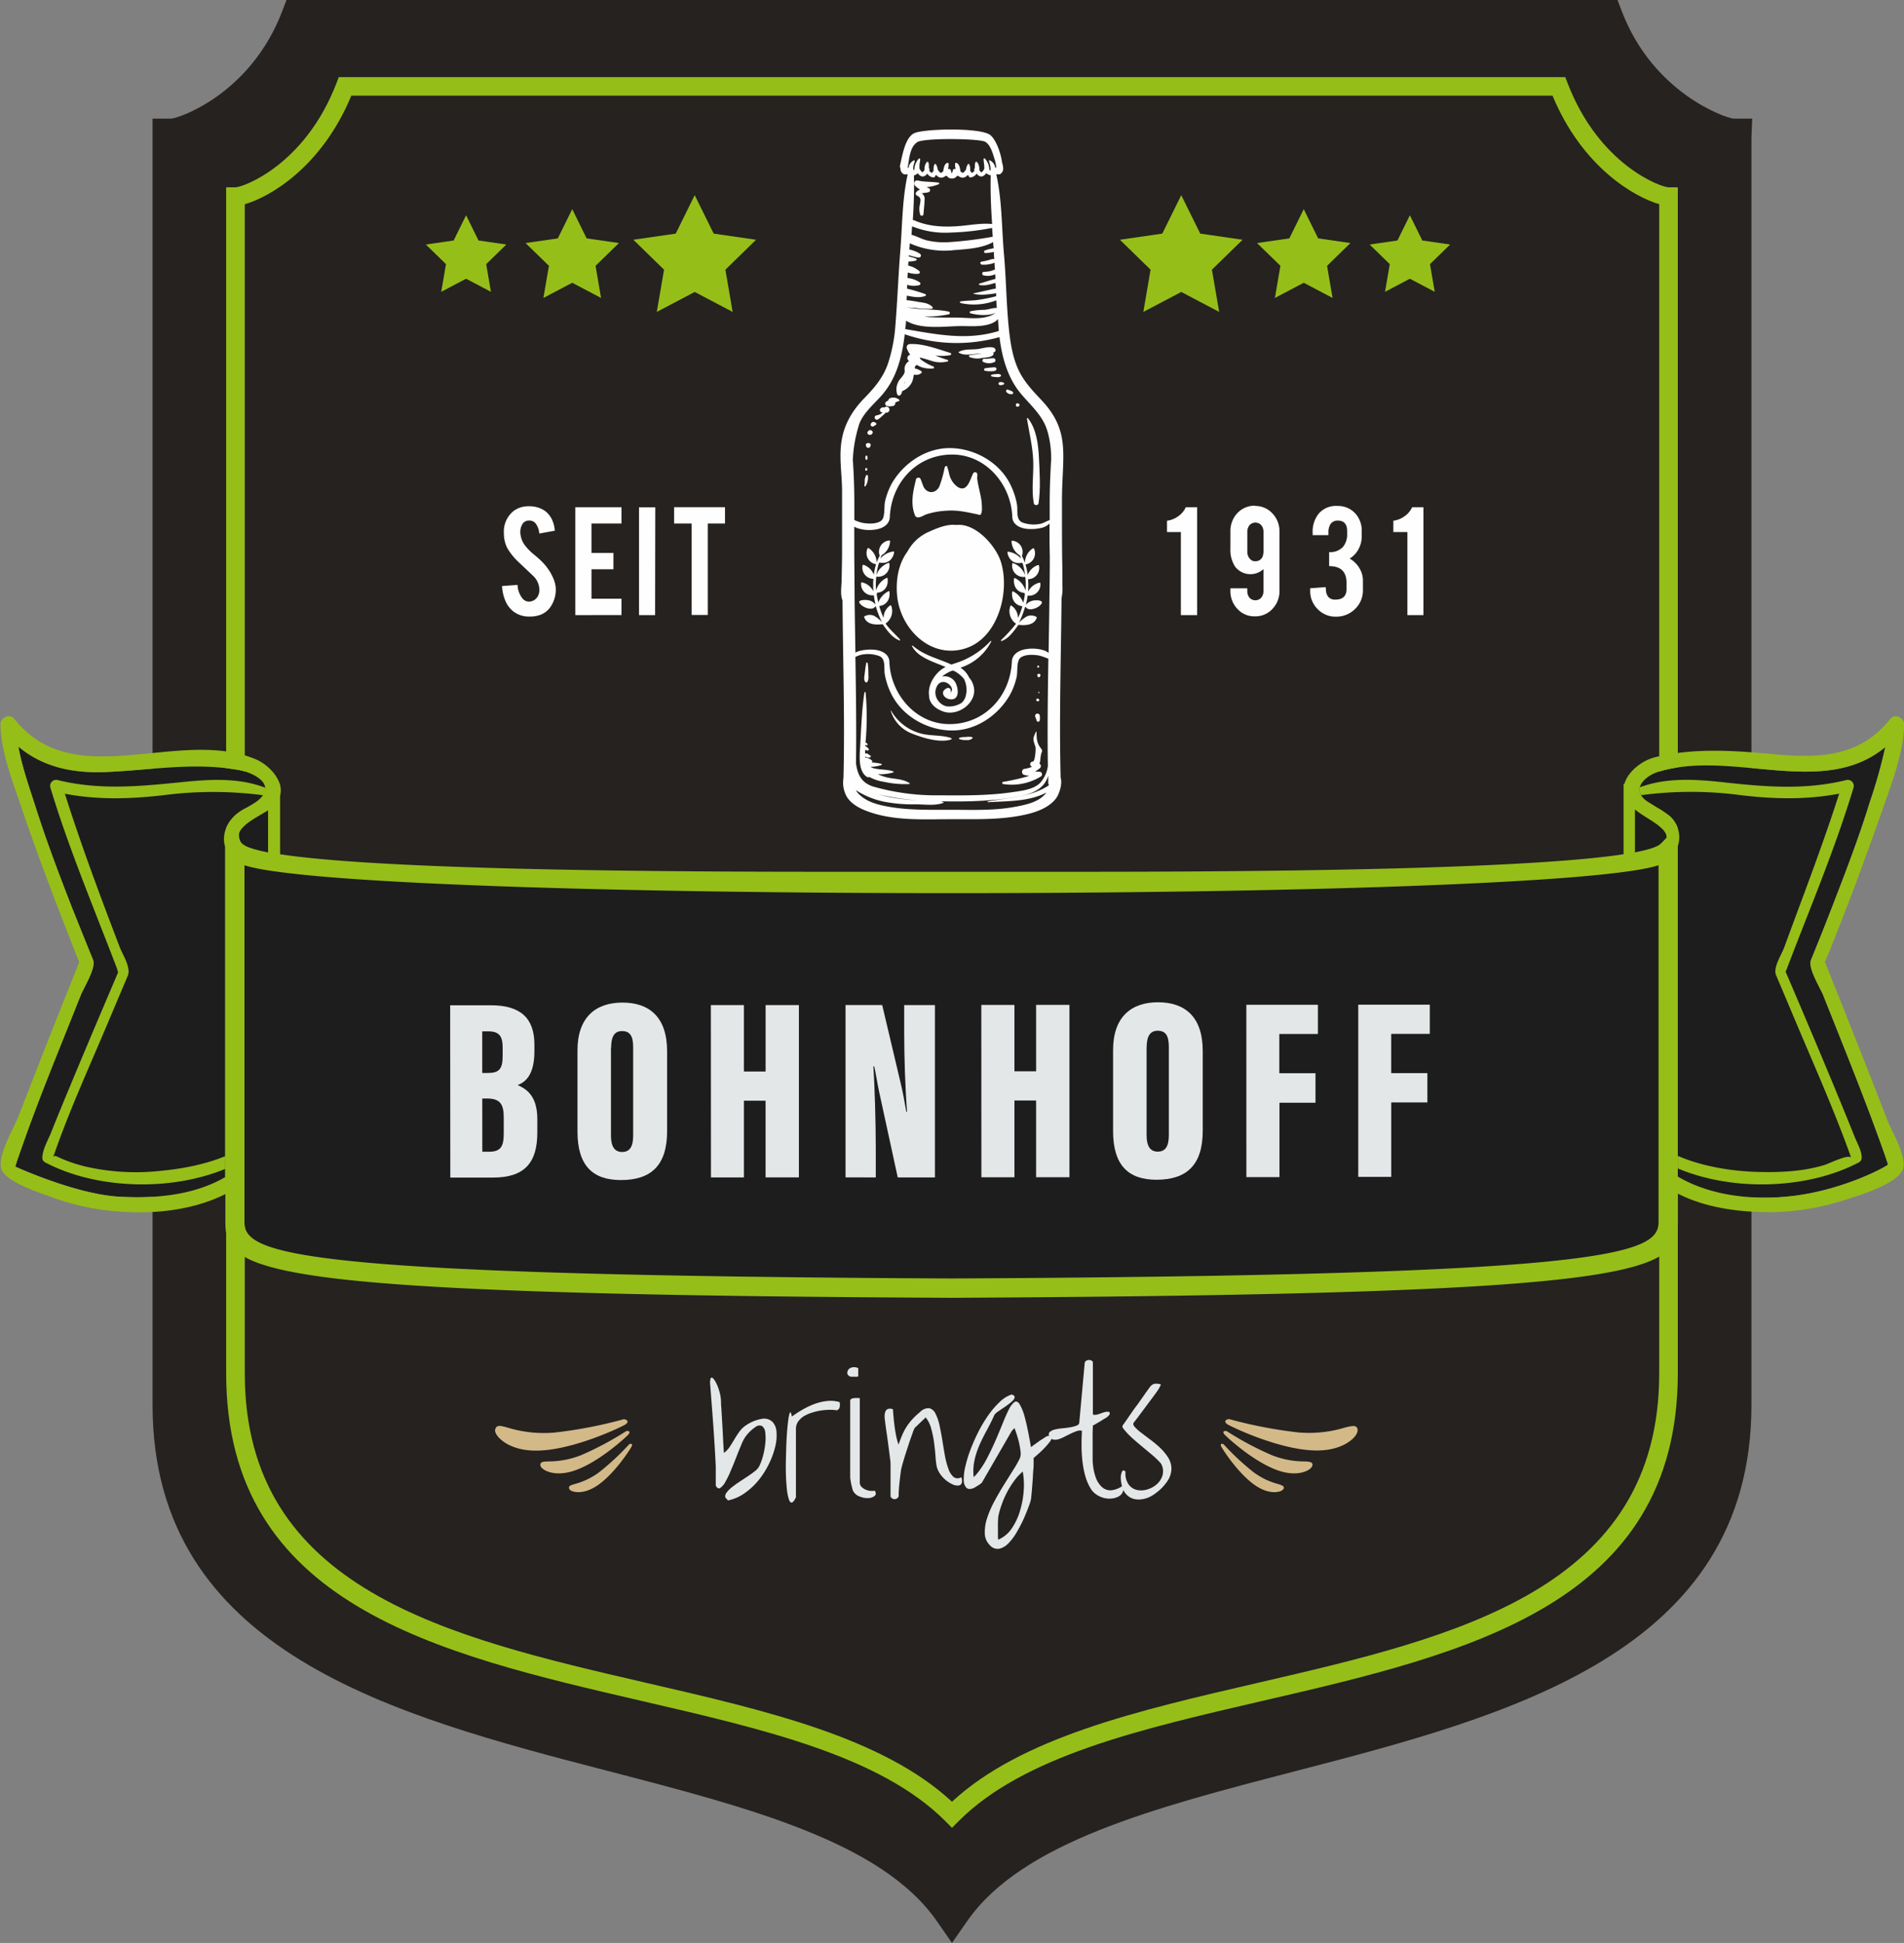 <svg id="b84416e2-d834-4f0f-966a-af072fd552e9" data-name="Ebene 1" xmlns="http://www.w3.org/2000/svg" viewBox="0 0 542.69 553.74"><rect x="0" y="0" width="542.69" height="553.74" fill="#808080" stroke="none"/><defs><style>.e6508b9a-8c9b-47f0-9fb3-413aa3701211{fill:#252220;}.e67922aa-88f2-442a-a39c-75dc62f1d087{fill:#96be19;}.a9919b1d-f441-417e-8dab-6b6d3c463769{fill:#1d1d1d;}.b8c25186-698a-4b58-b677-2f7364f667dd{fill:none;}.a1f9486d-22a6-4782-9420-e07d66206892{fill:#fefefe;}.eb1c0a55-7140-44f7-a2db-d19d0699fce7{fill:#d3b988;}.aae6f92b-6759-4b13-a924-526a613bd6ff{fill:#e4e7e8;}</style></defs><path class="e6508b9a-8c9b-47f0-9fb3-413aa3701211" d="M421.2,574.54l-4.35-6.26C401.19,545.8,363.41,536,323.4,525.6c-61-15.83-130.06-33.78-130.06-104.44V54.6l5.34,0c2.48-.17,22.6-7.16,31.55-30.42l1.31-3.41H610.87l1.31,3.4c8.8,22.88,29,30.13,31.76,30.44l5.34,0-.21,5.33V421.16c0,70.66-69.1,88.61-130.06,104.44-40,10.39-77.79,20.2-93.45,42.68Z" transform="translate(-149.86 -20.8)"/><path class="e67922aa-88f2-442a-a39c-75dc62f1d087" d="M421.2,541.74l-1.87-1.89c-18.46-18.51-51.57-26.18-86.63-34.29-58.2-13.47-118.38-27.39-118.38-93.38v-338H217c2.06,0,19.76-6.27,28.77-29.7l.65-1.7H596l.66,1.7c9,23.43,26.71,29.7,28.77,29.7h2.65l0,2.66V412.18c0,66-60.18,79.91-118.38,93.38-35.06,8.11-68.17,15.78-86.62,34.29ZM219.63,79V412.18c0,61.76,58.09,75.2,114.27,88.2,34.69,8,67.53,15.63,87.3,33.91C441,516,473.81,508.41,508.51,500.38c56.18-13,114.27-26.44,114.27-88.2V79c-6.92-2-21.9-10.43-30.41-30.94H250C241.52,68.59,226.52,77.06,219.63,79Z" transform="translate(-149.86 -20.8)"/><path class="a9919b1d-f441-417e-8dab-6b6d3c463769" d="M615.86,251.5c2.31,1.9,5.07,3.15,7.37,5.11,1.29,1.11,1.75,2.08,1.68,2.95l-1.55,1.6c-.8.84-3.05,1.71-7.5,2.56Z" transform="translate(-149.86 -20.8)"/><path class="a9919b1d-f441-417e-8dab-6b6d3c463769" d="M218.77,261.16l-.27-.27a5,5,0,0,1-.57-1.88c-.29-2.74,5.55-5.48,8.34-7.27v12C221.82,262.87,219.57,262,218.77,261.16Z" transform="translate(-149.86 -20.8)"/><path class="a9919b1d-f441-417e-8dab-6b6d3c463769" d="M219.53,369.09V267.4C252,278,589.94,278,622.59,267.4V369.09c0,9.13-14,15.19-201.51,16.08C233.56,384.28,219.53,378.22,219.53,369.09Z" transform="translate(-149.86 -20.8)"/><path class="a9919b1d-f441-417e-8dab-6b6d3c463769" d="M183.54,361.84c-12.33-.77-29.3-8.54-29.3-8.54a25.49,25.49,0,0,1,.87-2.73c5.32-15.59,11.72-30.85,17.78-46.16.75-1.92,4.43-7.77,3.51-10-2-4.94-4-9.92-6-14.9-3.69-9.49-7.3-19-10.4-28.75-1.75-5.47-3.84-11.33-4.9-17.18,6.81,5.71,15.13,7.61,24.63,7.26,13.09-.5,25.36-2.94,38.47-.53,2.55.47,7,2.26,7.25,5a3.25,3.25,0,0,1-.64,2.12,5.13,5.13,0,0,1-.57.72c-1.48,1.6-3.9,2.6-5.71,3.77-4.2,2.69-5.5,6.91-4.52,10.16V356.3C205,361.55,193.73,362.47,183.54,361.84Z" transform="translate(-149.86 -20.8)"/><path class="a9919b1d-f441-417e-8dab-6b6d3c463769" d="M660.83,361.66c-10.7,1.28-23.24.13-32.77-5.55V262a8,8,0,0,0-3.24-9.32c-1.69-1.22-3.5-2.25-5.26-3.36a5.88,5.88,0,0,1-1.94-1.85,2.86,2.86,0,0,1-.37-2.24c.48-2,2.94-3.77,5.44-4.52,21.14-6.36,46.84,7.72,64.53-7a144,144,0,0,1-4.42,15.7c-3,9.79-6.69,19.38-10.38,28.94-2.07,5.35-4.18,10.68-6.37,16-1,2.34,2.67,8.06,3.47,10.1,6,15.11,12.16,30.18,17.56,45.51.31.89.62,1.8.9,2.71C688.11,353,675.67,359.9,660.83,361.66Z" transform="translate(-149.86 -20.8)"/><path class="b8c25186-698a-4b58-b677-2f7364f667dd" d="M217.93,259a5,5,0,0,0,.57,1.88l.27.27c.8.84,3,1.71,7.5,2.56v-12C223.48,253.53,217.64,256.27,217.93,259Z" transform="translate(-149.86 -20.8)"/><path class="b8c25186-698a-4b58-b677-2f7364f667dd" d="M196.32,247.43c-9.48,1.09-18.66,1.34-28-.43C173,261.75,178.5,276.37,184,290.81c.82,2.14,3.24,5.77,2.25,8.1q-2.79,6.55-5.55,13.11c-5.21,12.38-10.88,24.73-15.31,37.42-.68,1.95-.31.49.44.84a41.44,41.44,0,0,0,8.51,3,64.2,64.2,0,0,0,18.9,1.41c6.86-.53,14.24-1.69,20.8-4.4V262.09c-1-3.23.28-7.45,4.52-10.16,1.81-1.17,4.23-2.17,5.71-3.77a5.13,5.13,0,0,0,.57-.72A109.94,109.94,0,0,0,196.32,247.43Z" transform="translate(-149.86 -20.8)"/><path class="b8c25186-698a-4b58-b677-2f7364f667dd" d="M162.67,352.05a1.48,1.48,0,0,1-.75-1.31c.05-2.27,1.58-4.88,2.4-6.92,2.05-5.15,4.18-10.27,6.31-15.39q5.94-14.22,12-28.4c.39-.93.79-1.86,1.19-2.79-.47,1.09-.18.72-.77-.82-1.86-4.87-3.78-9.71-5.67-14.57-4.72-12.07-9.44-24.23-13.18-36.64a1.72,1.72,0,0,1,2.09-2.09c12.13,3,23.65,1.77,35.89.54,7.83-.78,15.93-1.22,23.32,1.66-.23-2.74-4.7-4.53-7.25-5-13.11-2.41-25.38,0-38.47.53-9.5.35-17.82-1.55-24.63-7.26,1.06,5.85,3.15,11.71,4.9,17.18,3.1,9.71,6.71,19.26,10.4,28.75,2,5,3.91,10,6,14.9.92,2.22-2.76,8.07-3.51,10-6.06,15.31-12.46,30.57-17.78,46.16a25.49,25.49,0,0,0-.87,2.73s17,7.77,29.3,8.54c10.19.63,21.49-.29,30.52-5.54v-2.36C198.07,360.52,176.94,359.63,162.67,352.05Z" transform="translate(-149.86 -20.8)"/><path class="b8c25186-698a-4b58-b677-2f7364f667dd" d="M624.91,259.56c.07-.87-.39-1.84-1.68-2.95-2.3-2-5.06-3.21-7.37-5.11v12.22c4.45-.85,6.7-1.72,7.5-2.56Z" transform="translate(-149.86 -20.8)"/><path class="b8c25186-698a-4b58-b677-2f7364f667dd" d="M669.52,304.41c-.8-2-4.43-7.76-3.47-10.1,2.19-5.31,4.3-10.64,6.37-16,3.69-9.56,7.34-19.15,10.38-28.94a144,144,0,0,0,4.42-15.7c-17.69,14.71-43.39.63-64.53,7-2.5.75-5,2.52-5.44,4.52,7.89-3,16.63-2.25,24.93-1.32,11.52,1.29,22.54,2.06,33.94-.75a1.72,1.72,0,0,1,2.09,2.09c-3.88,12.88-8.8,25.49-13.72,38-1.79,4.57-3.58,9.14-5.33,13.73a5.19,5.19,0,0,1-.36.78c.33.77.66,1.53,1,2.3q6.32,14.81,12.52,29.64c2.07,5,4.15,10,6.13,15,.71,1.81,2,4.07,2.06,6.08a1.48,1.48,0,0,1-.75,1.31c-14.36,7.63-35.65,8.48-51.68,1.77v2.29c9.53,5.68,22.07,6.83,32.77,5.55,8.57-1,17.19-3.4,24.64-7.86,2.08-1.24,2.94.2,2.51-1.17-.28-.91-.59-1.82-.9-2.71C681.68,334.59,675.51,319.52,669.52,304.41Z" transform="translate(-149.86 -20.8)"/><path class="b8c25186-698a-4b58-b677-2f7364f667dd" d="M669.9,352.81c1.31-.4,7.18-3.34,7.56-1.95-.13-.48-.29-.95-.46-1.42-4.57-12.66-10.09-25-15.32-37.42q-2.8-6.66-5.62-13.3c-.92-2.16,1.61-6,2.33-7.91,5.32-14.54,11-29.05,15.66-43.81-9.29,1.77-18.5,1.56-28,.43a107.68,107.68,0,0,0-28.47,0,5.88,5.88,0,0,0,1.94,1.85c1.76,1.11,3.57,2.14,5.26,3.36a8,8,0,0,1,3.24,9.32v88.28c7.22,3.09,15.57,4.38,23,4.57C657.37,355,663.84,354.67,669.9,352.81Z" transform="translate(-149.86 -20.8)"/><path class="e67922aa-88f2-442a-a39c-75dc62f1d087" d="M202.18,243.66c-12.24,1.23-23.76,2.44-35.89-.54a1.72,1.72,0,0,0-2.09,2.09c3.74,12.41,8.46,24.57,13.18,36.64,1.89,4.86,3.81,9.7,5.67,14.57.59,1.54.3,1.91.77.82-.4.93-.8,1.86-1.19,2.79q-6.06,14.18-12,28.4c-2.13,5.12-4.26,10.24-6.31,15.39-.82,2-2.35,4.65-2.4,6.92a1.48,1.48,0,0,0,.75,1.31c14.27,7.58,35.4,8.47,51.39,1.89v-3.63c-6.56,2.71-13.94,3.87-20.8,4.4a64.2,64.2,0,0,1-18.9-1.41,41.44,41.44,0,0,1-8.51-3c-.75-.35-1.12,1.11-.44-.84,4.43-12.69,10.1-25,15.31-37.42q2.78-6.56,5.55-13.11c1-2.33-1.43-6-2.25-8.1-5.52-14.44-11-29.06-15.67-43.81,9.31,1.77,18.49,1.52,28,.43a109.94,109.94,0,0,1,28.54,0,3.25,3.25,0,0,0,.64-2.12C218.11,242.44,210,242.88,202.18,243.66Z" transform="translate(-149.86 -20.8)"/><path class="e67922aa-88f2-442a-a39c-75dc62f1d087" d="M679.74,352.05a1.48,1.48,0,0,0,.75-1.31c0-2-1.35-4.27-2.06-6.08-2-5-4.06-10-6.13-15q-6.18-14.85-12.52-29.64c-.32-.77-.65-1.53-1-2.3a5.19,5.19,0,0,0,.36-.78c1.75-4.59,3.54-9.16,5.33-13.73,4.92-12.52,9.84-25.13,13.72-38a1.72,1.72,0,0,0-2.09-2.09c-11.4,2.81-22.42,2-33.94.75-8.3-.93-17-1.65-24.93,1.32a2.86,2.86,0,0,0,.37,2.24,107.68,107.68,0,0,1,28.47,0c9.46,1.13,18.67,1.34,28-.43-4.71,14.76-10.34,29.27-15.66,43.81-.72,2-3.25,5.75-2.33,7.91q2.82,6.64,5.62,13.3c5.23,12.4,10.75,24.76,15.32,37.42.17.47.33.94.46,1.42-.38-1.39-6.25,1.55-7.56,1.95-6.06,1.86-12.53,2.16-18.82,2-7.45-.19-15.8-1.48-23-4.57v3.58C644.09,360.53,665.38,359.68,679.74,352.05Z" transform="translate(-149.86 -20.8)"/><path class="e67922aa-88f2-442a-a39c-75dc62f1d087" d="M676.77,311.91Q673.43,303.43,670,295c.31-.78.63-1.56,1-2.34q2.19-5.43,4.31-10.91c3.85-9.89,7.47-19.87,11-29.89,2.69-7.75,6.09-16.27,6.29-24.58.05-1.86-2.64-3.25-3.92-1.63-8.75,11.08-20.55,11.28-33.56,10.08-11.28-1.05-22.38-1.83-33.51.88-3.61.88-7.77,4-8.76,7.65h-.23v20c-17.56,2.68-59.84,5-153.52,5l-22.95,0-15,0-15,0-22.94,0c-93.68,0-136-2.31-153.52-5V247.62a6,6,0,0,0,0-3.09v-.28h-.08c-1-3.14-4.14-6-7.22-7.21-22.11-8.86-51.51,10.1-68.48-11.4-1.28-1.62-4-.23-3.92,1.63.19,7.86,3.33,15.84,5.82,23.19,3.56,10.52,7.42,20.93,11.43,31.28,1.33,3.44,2.69,6.86,4,10.27l1.05,2.59c.07.16.12.3.16.4q-3.37,8.44-6.74,16.91-5.32,13.43-10.52,26.9c-1.31,3.42-6,11.13-5,15s11.31,7,14.9,8.37a69.25,69.25,0,0,0,20.45,4c9.33.58,19.92-.71,28.56-5.06v8c0,14.26,8.37,20.6,207,21.56h0c198.61-1,207-7.3,207-21.56V361c8.18,4.17,17.92,5.33,26.92,5.27a71.12,71.12,0,0,0,20.4-3.4c4-1.23,15.69-4.74,16.88-9.05,1-3.63-3.33-10.71-4.55-13.91C684.15,330.54,680.46,321.22,676.77,311.91ZM615.86,251.5c2.31,1.9,5.07,3.15,7.37,5.11,1.29,1.11,1.75,2.08,1.68,2.95l-1.55,1.6c-.8.84-3.05,1.71-7.5,2.56ZM219.53,369.09V267.4C252,278,589.94,278,622.59,267.4V369.09c0,9.13-14,15.19-201.51,16.08C233.56,384.28,219.53,378.22,219.53,369.09Zm-.76-107.93-.27-.27a5,5,0,0,1-.57-1.88c-.29-2.74,5.55-5.48,8.34-7.27v12C221.82,262.87,219.57,262,218.77,261.16ZM183.54,361.84c-12.33-.77-29.3-8.54-29.3-8.54a25.49,25.49,0,0,1,.87-2.73c5.32-15.59,11.72-30.85,17.78-46.16.75-1.92,4.43-7.77,3.51-10-2-4.94-4-9.92-6-14.9-3.69-9.49-7.3-19-10.4-28.75-1.75-5.47-3.84-11.33-4.9-17.18,6.81,5.71,15.13,7.61,24.63,7.26,13.09-.5,25.36-2.94,38.47-.53,2.55.47,7,2.26,7.25,5a3.25,3.25,0,0,1-.64,2.12,5.13,5.13,0,0,1-.57.72c-1.48,1.6-3.9,2.6-5.71,3.77-4.2,2.69-5.5,6.91-4.52,10.16V356.3C205,361.55,193.73,362.47,183.54,361.84Zm477.29-.18c-10.7,1.28-23.24.13-32.77-5.55V262a8,8,0,0,0-3.24-9.32c-1.69-1.22-3.5-2.25-5.26-3.36a5.88,5.88,0,0,1-1.94-1.85,2.86,2.86,0,0,1-.37-2.24c.48-2,2.94-3.77,5.44-4.52,21.14-6.36,46.84,7.72,64.53-7a144,144,0,0,1-4.42,15.7c-3,9.79-6.69,19.38-10.38,28.94-2.07,5.35-4.18,10.68-6.37,16-1,2.34,2.67,8.06,3.47,10.1,6,15.11,12.16,30.18,17.56,45.51.31.89.62,1.8.9,2.71C688.11,353,675.67,359.9,660.83,361.66Z" transform="translate(-149.86 -20.8)"/><path class="a1f9486d-22a6-4782-9420-e07d66206892" d="M402.27,198.51a4.31,4.31,0,0,0,1.6-5.1.19.19,0,0,0-.27-.07,4.35,4.35,0,0,0-1.76,2.48,6.49,6.49,0,0,0-.14,1.06,21.11,21.11,0,0,1-1.23-3.36c2.09-.24,3.18-2,2.91-4.06a.18.18,0,0,0-.27-.16,5.85,5.85,0,0,0-2.9,3.23c-.09-.37-.17-.75-.25-1.12s-.14-.72-.19-1.08a4,4,0,0,1,.07-.59c2.17-.18,3.31-1.92,3-4.08a.19.19,0,0,0-.28-.15,5.67,5.67,0,0,0-3,3.56,19.75,19.75,0,0,1,0-3.26c.08-.65.08-.78.33-.64a3.23,3.23,0,0,0,3.45-3.77c0-.1-.12-.22-.23-.17a5.65,5.65,0,0,0-3.45,3.47h0a19.46,19.46,0,0,1,.62-3.11,3.54,3.54,0,0,1,.23-.48,3.6,3.6,0,0,0,2.67-.34,3.69,3.69,0,0,0,1.52-2.56.19.19,0,0,0-.23-.23,5.93,5.93,0,0,0-3.68,2q.12-.35.27-.69a.29.29,0,0,0,0-.11,1.17,1.17,0,0,0,.05-.11,4.89,4.89,0,0,0,2.44-4,.24.24,0,0,0-.24-.23,3.22,3.22,0,0,0-2.73,4.29.08.08,0,0,0,0,.1,13.46,13.46,0,0,0-.86,1.94h0a4.92,4.92,0,0,0-2.28-4.15.23.23,0,0,0-.31.09,3.21,3.21,0,0,0,2.38,4.49s0,0,.06,0a18.48,18.48,0,0,0-.65,3,4.77,4.77,0,0,0-2.93-2.82.23.23,0,0,0-.28.16,3.21,3.21,0,0,0,3.09,3.84,23.55,23.55,0,0,0,0,3.57,4.81,4.81,0,0,0-3.21-2.58.25.25,0,0,0-.3.23,3.21,3.21,0,0,0,3.63,3.45l.06.44c.11.7.26,1.44.43,2.21a3.48,3.48,0,0,0-2.62-1.3c-.67-.05-1.81,0-2.07.5.29,1.4,3.81,2.89,4.66,1.28l.13.09h0a28,28,0,0,0,1.74,4.48,8.51,8.51,0,0,0-2.29-1.86,3,3,0,0,0-2.83.25c.65,2.31,3.25,2.4,5.32,2.16h0l0,0s0,0,0,0c1.39,2,2.79,3.86,4.77,4.63.16.06.26-.17.15-.28C405.21,201.69,403.36,200.16,402.27,198.51Z" transform="translate(-149.86 -20.8)"/><path class="a1f9486d-22a6-4782-9420-e07d66206892" d="M444.9,191.9a3.51,3.51,0,0,0-2.63,1.3c.18-.77.33-1.51.44-2.21l.06-.44a3.21,3.21,0,0,0,3.63-3.45.24.24,0,0,0-.29-.23,4.8,4.8,0,0,0-3.22,2.58,23.55,23.55,0,0,0,0-3.57A3.21,3.21,0,0,0,446,182a.23.23,0,0,0-.28-.16,4.77,4.77,0,0,0-2.93,2.82,17.51,17.51,0,0,0-.65-3s0,0,.06,0a3.22,3.22,0,0,0,2.39-4.49.24.24,0,0,0-.32-.09,4.89,4.89,0,0,0-2.27,4.15h0a13.41,13.41,0,0,0-.85-1.94.17.17,0,0,0,0-.1,3.23,3.23,0,0,0-2.74-4.29.23.23,0,0,0-.23.23,4.88,4.88,0,0,0,2.43,4,1.17,1.17,0,0,0,.05.11.18.18,0,0,0,0,.11c.09.23.18.46.26.69a5.93,5.93,0,0,0-3.68-2,.19.19,0,0,0-.23.23,3.69,3.69,0,0,0,1.52,2.56,3.62,3.62,0,0,0,2.68.34c.08.15.15.31.22.48a20.62,20.62,0,0,1,.62,3.11h0a5.62,5.62,0,0,0-3.43-3.47c-.12,0-.23.07-.24.17a3.23,3.23,0,0,0,3.45,3.77c.25-.14.25,0,.33.64a19.75,19.75,0,0,1,0,3.26,5.67,5.67,0,0,0-3-3.56.18.18,0,0,0-.27.15c-.27,2.16.86,3.9,3,4.08a4,4,0,0,1,.07.59c-.06.36-.12.72-.19,1.08s-.16.75-.25,1.12a5.85,5.85,0,0,0-2.9-3.23.18.18,0,0,0-.27.16c-.26,2.11.82,3.82,2.91,4.06a20.22,20.22,0,0,1-1.24,3.36,3.89,3.89,0,0,0-.14-1.06,4.26,4.26,0,0,0-1.76-2.48.17.17,0,0,0-.25.07,4.31,4.31,0,0,0,1.59,5.1,45.48,45.48,0,0,1-4.25,4.65c-.1.11,0,.34.16.28,2-.77,3.37-2.65,4.77-4.63l0,0,0,0h-.06c2.07.24,4.68.15,5.32-2.16a3,3,0,0,0-2.83-.25,8.32,8.32,0,0,0-2.28,1.86,30,30,0,0,0,1.73-4.48h.06l.12-.09c.85,1.61,4.37.12,4.66-1.28C446.71,191.9,445.57,191.85,444.9,191.9Z" transform="translate(-149.86 -20.8)"/><path class="a1f9486d-22a6-4782-9420-e07d66206892" d="M446.74,134.87c-2.5-2.66-4.84-5.09-6.45-8.37-1.76-3.62-2.41-7.76-2.84-11.7-.76-7.14-.79-14.37-1.43-21.53-.67-7.51-.53-15.34-2.18-22.74a.61.61,0,0,1,.07-.1,1.44,1.44,0,0,0,1.11-.06,1.84,1.84,0,0,0,.75-1.84,4.8,4.8,0,0,0-.28-1.32c-.26-2.29-1.54-6.36-3.32-7.88-2.66-2.27-19.29-1.86-21.84-.52S407,65.36,406.38,68a.8.8,0,0,0,.14.69,1.83,1.83,0,0,0,.75,1.66,1.24,1.24,0,0,0,1.14.07l.15.14c-1.57,7.08-1.51,14.56-2.09,21.75s-.83,14.42-1.43,21.6a44.16,44.16,0,0,1-2.1,10.55c-1.33,3.88-3.8,6.83-6.66,9.75-9.5,9.77-6.34,18-6.41,26.88,0,5.6,0,11.19,0,16.78,0,2.67-.07,5.33-.12,8,0,2-.48,4.22.25,6.1.11,16.87.69,33.7.27,50.58a8.2,8.2,0,0,0,1,5.41c1.61,2.53,4.83,3.81,7.62,4.66,7.09,2.14,15,1.66,22.32,1.65s14.67.25,21.78-1.51c2.85-.7,6.15-2.06,7.9-4.46.84-1.15,1.85-4,1.28-5.87-.44-17.08.1-34.1.26-51.17a12.66,12.66,0,0,0,.24-3.57c0-2.5,0-5-.06-7.49-.08-5.64-.05-11.28-.06-16.92C452.55,150.85,455.17,143.83,446.74,134.87Zm2.34,44.47h0q0,5.83-.11,11.67c-.05,5.3-.15,10.59-.24,15.88a3.86,3.86,0,0,0-1.16-.68,10.85,10.85,0,0,0-4.77-.47c-2.15.22-4.43,1.26-4.54,3.66-.42,9.59-7.47,17.55-17.37,17.77s-17.21-8.48-17.53-17.77c-.08-2.29-2.35-3.27-4.38-3.43a12.73,12.73,0,0,0-4.17.36,4.37,4.37,0,0,0-1.13.48c-.09-5.27-.18-10.53-.24-15.8,0-4-.06-8.09-.09-12.13q0-4,0-8a3.25,3.25,0,0,0,.83.43,10.85,10.85,0,0,0,4.77.47c2.15-.21,4.43-1.25,4.54-3.66.42-9.59,7.47-17.55,17.37-17.77s17.21,8.48,17.53,17.77c.07,2.3,2.36,3.27,4.38,3.43a12.73,12.73,0,0,0,4.17-.36A4.75,4.75,0,0,0,449,170C449,173.09,449,176.22,449.08,179.34ZM398.84,245c-3.64-1.11-4.6-3.72-5-6.67.14-10.11,0-20.2-.17-30.3a9.22,9.22,0,0,1,1.43-.56,9.33,9.33,0,0,1,5.21.25c2.15.71,1.42,3.46,1.73,5.24a20.42,20.42,0,0,0,1.75,5.38c3.05,6.42,10.08,10.49,17.07,10.65s13.37-4.16,16.77-10a19,19,0,0,0,2-5.25c.36-1.54-.14-4.65,1.2-5.57s3.58-.81,5.15-.55a17.43,17.43,0,0,1,2.69.93c-.16,10.19-.3,20.37-.14,30.57a9,9,0,0,1-2.23,4.83c-1.95,1.93-5.41,2.25-8,2.64-6.84,1-13.89.92-20.79.88A65.26,65.26,0,0,1,398.84,245Zm13.32,3.91a58.94,58.94,0,0,1-7.5-.72,29.43,29.43,0,0,1-4.36-1c1.49.4,3,.66,4.5.92A67.1,67.1,0,0,0,412.16,248.93Zm-.69-178.74a2.18,2.18,0,0,0,1.1.91,1.48,1.48,0,0,0,1.49-.71l.15,0a2.4,2.4,0,0,0,1.67,1,.56.56,0,0,0,.56-.42.5.5,0,0,1,.08-.2.59.59,0,0,0,.3,0,1.68,1.68,0,0,0,1.5.69,2.11,2.11,0,0,0,1-.47.53.53,0,0,0,.4-.1,1.52,1.52,0,0,0,1.22.79,1,1,0,0,0,.25,0,.93.93,0,0,0,.25,0,1.54,1.54,0,0,0,1.22-.79.53.53,0,0,0,.4.1,2.13,2.13,0,0,0,1,.47,1.69,1.69,0,0,0,1.51-.69.57.57,0,0,0,.29,0,.52.52,0,0,1,.09.2.56.56,0,0,0,.56.42,2.44,2.44,0,0,0,1.67-1l.15,0a1.48,1.48,0,0,0,1.49.71,2.14,2.14,0,0,0,1.1-.91,3.58,3.58,0,0,0,1.32.6c-.12,4.61.08,9.25.4,13.88-2.9-.31-5.95.27-8.82.53-4.63.42-9.23.28-13.54-1.65a1,1,0,0,0-.24,0c.27-4.24.43-8.49.31-12.7A3.63,3.63,0,0,0,411.47,70.19Zm-1.64,15.13a25.08,25.08,0,0,0,10.89,1.79,72.86,72.86,0,0,0,11.91-1.33c.06.84.13,1.68.19,2.51a112,112,0,0,1-12.42,1.54A21.88,21.88,0,0,1,414,89.3c-1.55-.4-2.85-1.19-4.34-1.59Zm11.53,6.82c3.53-.29,8.29-.46,11.58-2.33,0,.59.09,1.18.14,1.78-.25,0-.5.09-.75.14a8.15,8.15,0,0,0-1.81.52c-.35.17-.15.67.19.69a8.75,8.75,0,0,0,1.69-.19c.24,0,.51-.07.76-.12,0,.21,0,.43,0,.64,0,.46.06.91.09,1.37a3,3,0,0,0-1.26.22,21.9,21.9,0,0,1-2.4.54c-.51.07-.32.79.12.84a7.62,7.62,0,0,0,2.33-.16,3.71,3.71,0,0,0,1.28-.42c0,.68.09,1.37.13,2-.42.11-.82.28-1.24.4a8.35,8.35,0,0,1-1.93.23.52.52,0,0,0-.14,1,5.18,5.18,0,0,0,3.39-.31c0,.44.05.88.07,1.32-.33.08-.65.18-1,.27-1.19.33-2.37.75-3.56,1.06a.22.22,0,0,0,0,.42,7,7,0,0,0,3.05-.2c.51-.12,1-.27,1.53-.39,0,.54.06,1.08.08,1.62a14,14,0,0,0-1.74.34c-1.55.31-3.07.7-4.6,1-.07,0-.07.13,0,.14a11.54,11.54,0,0,0,3.89.16,23.42,23.42,0,0,0,2.53-.33c0,.29,0,.59,0,.88h-.11a41.34,41.34,0,0,1-5.62,1.1c-1.47.15-2.94.11-4.4.36-.24,0-.21.4,0,.46a17.51,17.51,0,0,0,10.19-.78l.12,2.16c-1.16,0-2.33.45-3.5.55a21.14,21.14,0,0,0-4,.41.31.31,0,0,0,0,.58c1.92.53,5.18.83,7.21-.15-3.13,2.27-7.49,1.39-11.15,1.37-2.57,0-5.12,0-7.68-.11a14.5,14.5,0,0,1-1.53-.2,29.91,29.91,0,0,0,7-.63.4.4,0,0,0,0-.76c-4-.82-8.12-.43-12.16-1.26,0,0,0,0,0,0a20.44,20.44,0,0,0,2.64.2,23.29,23.29,0,0,0,4.63.25.3.3,0,0,0,.21-.51c-1.06-1.11-2.61-1.24-4.07-1.45a31.56,31.56,0,0,0-3.3-.49l.06-1.28c1.78.32,3.54.72,5.27.08a.28.28,0,0,0,0-.53,45.26,45.26,0,0,0-5.17-1.54c0-.37,0-.73,0-1.1a6.58,6.58,0,0,0,3.46.09.45.45,0,0,0,.11-.81,7.57,7.57,0,0,0-3.47-1.22c0-.52.05-1.05.08-1.58a7.85,7.85,0,0,0,3,.38c.33,0,.63-.47.31-.75a7.32,7.32,0,0,0-3.18-1.6c0-.39,0-.77.08-1.15a8.06,8.06,0,0,0,2.1-.27.3.3,0,0,0,0-.58,15.27,15.27,0,0,0-2-.58l0-.38a9.32,9.32,0,0,0,1,.3,9,9,0,0,0,1.86.38.58.58,0,0,0,.4-1,5.7,5.7,0,0,0-1.62-.85,8.07,8.07,0,0,0-1.5-.45c.05-.59.09-1.17.14-1.76A24.21,24.21,0,0,0,421.36,92.14Zm-13.24,20.08c4.31,2.68,11.28,1.53,15.83,1.53,2.68,0,8.2.51,10.36-2,.07,1,.13,2,.22,3,0,.13,0,.27,0,.4-9,2.8-17.6,1-26.67-.54C408,113.84,408.05,113,408.12,112.22Zm3.12-50.86c1.84-1.29,17.69-1.06,19.38-.15s2.29,3.71,2.9,5.54c0,0,0,0,0,0,.07.44.21.85.24,1.31a2.51,2.51,0,0,1,0,.62l-.07,0a.58.58,0,0,0-.18-.11,2.72,2.72,0,0,0-1.58-2.08c-.11,0-.19.07-.18.17.1.51.28,1,.38,1.51a7.85,7.85,0,0,1,.07,1.28l-.34-.23a4.94,4.94,0,0,0-1.27-3.2.23.23,0,0,0-.39.16,15.7,15.7,0,0,0,.19,1.68c0,.33,0,.66.05,1a.26.26,0,0,0-.1.16c0,.15-.65,1-.75.92a1.71,1.71,0,0,1-.6-.69,3.22,3.22,0,0,0-.63-2.23.31.31,0,0,0-.52.13,4.91,4.91,0,0,0-.12,1.14c0,.15,0,.3,0,.45a.58.58,0,0,0-.1.71,1.71,1.71,0,0,1-.8.66,4.09,4.09,0,0,0-.45-.64,3.68,3.68,0,0,0-.23-1.8.26.26,0,0,0-.44,0,3.6,3.6,0,0,0-.5,1.5s0,0,0,0c-.18.22-.72,1-1,.9a3.74,3.74,0,0,1-.58-.4c-.12-.88-.35-2.26-1.21-2.43a.26.26,0,0,0-.32.18,4.5,4.5,0,0,0,.11,1.36,1.64,1.64,0,0,1,0,.23.56.56,0,0,0-.77.4,2.32,2.32,0,0,1-.28.8,2.65,2.65,0,0,1-.26-.8.56.56,0,0,0-.77-.4,1.79,1.79,0,0,1,0-.23,4.5,4.5,0,0,0,.11-1.36.26.26,0,0,0-.32-.18c-.86.17-1.09,1.53-1.21,2.41l-.5.38c-.35.24-.83-.58-1.06-.86,0,0,0,0,0,0a3.75,3.75,0,0,0-.5-1.5.26.26,0,0,0-.44,0,3.57,3.57,0,0,0-.23,1.8,3,3,0,0,0-.44.64,1.75,1.75,0,0,1-.82-.66.56.56,0,0,0-.09-.71c0-.1,0-.2,0-.3a5.59,5.59,0,0,0-.12-1.29A.31.31,0,0,0,414,67a3.19,3.19,0,0,0-.63,2.22,2.4,2.4,0,0,1-.6.7c-.07,0-.73-.77-.75-.92a.43.43,0,0,0-.09-.15c0-.3,0-.59,0-.88,0-.61.21-1.19.2-1.8a.23.23,0,0,0-.39-.16,4.88,4.88,0,0,0-1.27,3.18l-.23.18a1.21,1.21,0,0,0,0-.19.42.42,0,0,0-.09-.25,5,5,0,0,1,.05-.77c.11-.51.29-1,.39-1.51,0-.1-.07-.22-.18-.17a2.69,2.69,0,0,0-1.58,2.08.58.58,0,0,0-.18.11l-.07,0s0-.1,0-.17a.33.33,0,0,0,0-.06C409.06,66.09,409.11,62.83,411.24,61.36Zm-9.57,71.53c3.91-4.74,5.37-10.82,6.07-16.8a45.23,45.23,0,0,0,27,.81c.7,5.71,2.28,11.5,6,16,2.27,2.75,5,5.15,6.66,8.32,1.48,2.74,2.11,7.17,2.07,10.42,0,.22,0,.44,0,.65a.24.24,0,0,0-.06.22,1.7,1.7,0,0,1,0,.22c-.22,3.9-.36,7.76-.36,11.67,0,1.55,0,3.1,0,4.65-.8.25-1.55.73-2.39,1a9.43,9.43,0,0,1-5.21-.25c-2.15-.72-1.42-3.46-1.73-5.24a20.67,20.67,0,0,0-1.75-5.38c-3-6.42-10.08-10.5-17.07-10.65s-13.36,4.16-16.78,9.95a19.81,19.81,0,0,0-2,5.26c-.36,1.53.14,4.65-1.19,5.56s-3.59.81-5.16.55a11.72,11.72,0,0,1-2.4-.82v-4.58c0-3.91-.12-7.77-.37-11.67,0-.07,0-.15,0-.22a.24.24,0,0,0-.06-.22l0-.44a38.24,38.24,0,0,1,1.6-9.47C395.48,138.65,399.32,135.75,401.67,132.89Zm37.77,117.82c-6,1.19-12.18.91-18.23.9s-12.22.2-18.23-.9c-2.81-.51-5.88-1.3-8-3.27A5.59,5.59,0,0,1,393.8,246a23.66,23.66,0,0,0,8.35,3.35,43.68,43.68,0,0,0,8.77.69c2.42,0,5.51.48,7.81-.43a.11.11,0,0,0,0-.21c-.24-.09-.49-.16-.75-.23,7.56.15,15.25,0,22.66-1.47,4.14-.83,7-2.45,8-5.83,0,.69,0,1.38,0,2.07a1.32,1.32,0,0,0,.21.65c-4.91,3.34-11.74,3.58-17.42,4.6a.13.13,0,0,0,0,.25c5.68-.36,11.62-.13,16.69-2.76a10.27,10.27,0,0,1-.68.78C445.45,249.49,442.15,250.17,439.44,250.71Z" transform="translate(-149.86 -20.8)"/><path class="a1f9486d-22a6-4782-9420-e07d66206892" d="M412.14,74.84a2.1,2.1,0,0,0-1.11.72.61.61,0,0,0,.12.94c1.28.65,1.14,1.12.93,2.48a5.47,5.47,0,0,0,.06,3,.48.48,0,0,0,.93-.12c.13-1.45.29-2.93.34-4.39a1.72,1.72,0,0,0-.83-1.54c.6-.2,1.32-.17,1.9-.34s.66-.9.14-1.13c-.22-.09-.45-.2-.66-.31a12.74,12.74,0,0,0,3.46-.84c.19-.07.25-.4,0-.44-2-.33-4-.16-5.93-.62a.87.87,0,0,0-.84,1.45A6.15,6.15,0,0,0,412.14,74.84Z" transform="translate(-149.86 -20.8)"/><path class="a1f9486d-22a6-4782-9420-e07d66206892" d="M406.61,133.28a2.39,2.39,0,0,0,.4-1,5.25,5.25,0,0,0,2.89-2.8,10.33,10.33,0,0,0,.43-1.92,2.48,2.48,0,0,0,2.07-.37.37.37,0,0,0,0-.64,5.57,5.57,0,0,0-1.8-.74,5.39,5.39,0,0,1,.14-.74.75.75,0,0,0,.45-.28,7.2,7.2,0,0,0,1.45.71,8.89,8.89,0,0,0,3.2.32.29.29,0,0,0,.07-.56,12.86,12.86,0,0,1-2.38-1.18,8.57,8.57,0,0,1-1.39-1,1.11,1.11,0,0,0-.11-.32s0,0,0-.06c1.18.27,2.32.62,3.48,1a8.23,8.23,0,0,0,4.43.12c.24,0,.22-.39,0-.45a24.2,24.2,0,0,1-3.48-1.28,12.73,12.73,0,0,0,4.27-.08.33.33,0,0,0,0-.63c-3.6-1.07-7.73-2.73-11.53-2.52a.93.93,0,0,0-.89,1.17,7.21,7.21,0,0,0,1,1.89.94.94,0,0,0-.59,1.55l.23.27a2.53,2.53,0,0,0-1.26,2.41c.31,1.49-1.36,2.37-1.88,3.67a4.53,4.53,0,0,0-.25,3.27A.58.58,0,0,0,406.61,133.28Zm1.39-3.79a2.5,2.5,0,0,1-.51.72A5.2,5.2,0,0,1,408,129.49Z" transform="translate(-149.86 -20.8)"/><path class="a1f9486d-22a6-4782-9420-e07d66206892" d="M402.66,136.53a3.68,3.68,0,0,0,1.55,0,.83.83,0,0,0,.82-1,6.26,6.26,0,0,1,1-.4.25.25,0,0,0,.11-.41,2.6,2.6,0,0,0-2.5-.47.83.83,0,0,0-.6.72,1.86,1.86,0,0,0-.51.25A.72.72,0,0,0,402.66,136.53Z" transform="translate(-149.86 -20.8)"/><path class="a1f9486d-22a6-4782-9420-e07d66206892" d="M400.08,140.35a4.92,4.92,0,0,0,1-.8c.38-.32.76-.64,1.11-1a.27.27,0,0,0,.08-.2.76.76,0,0,0,.26.06.85.85,0,0,0,0-1.7.79.79,0,0,0-.59.24,1.05,1.05,0,0,0-1.21.41.66.66,0,0,0,.39.94,1.09,1.09,0,0,0,.36,0,4,4,0,0,1-.7.54,4.08,4.08,0,0,1-1.14.35C398.75,139.42,399.24,140.76,400.08,140.35Z" transform="translate(-149.86 -20.8)"/><path class="a1f9486d-22a6-4782-9420-e07d66206892" d="M398.84,142.3l.26-.16a.9.9,0,0,0,.2-.14c.1-.14.12-.16.05,0a.41.41,0,0,0,0-.78c-.25-.07-.41-.23-.72-.15a.93.93,0,0,0-.6.65A.55.55,0,0,0,398.84,142.3Z" transform="translate(-149.86 -20.8)"/><path class="a1f9486d-22a6-4782-9420-e07d66206892" d="M398.24,144.62c-.2.11-.18.12,0,0a.92.92,0,0,0,.29-.33.53.53,0,0,0-.07-.63l-.09-.09a.68.68,0,0,0-.81-.11,1.37,1.37,0,0,0-.36.36C396.75,144.48,397.71,145,398.24,144.62Z" transform="translate(-149.86 -20.8)"/><path class="a1f9486d-22a6-4782-9420-e07d66206892" d="M396.74,148a.63.63,0,0,0,1.2,0s0-.09.05-.13c.38-1.08-1.68-1.08-1.29,0C396.71,147.89,396.73,147.93,396.74,148Z" transform="translate(-149.86 -20.8)"/><path class="a1f9486d-22a6-4782-9420-e07d66206892" d="M397,151.78a1.1,1.1,0,0,0,.07-.94.26.26,0,0,0-.5,0,1.1,1.1,0,0,0,.07.94A.21.21,0,0,0,397,151.78Z" transform="translate(-149.86 -20.8)"/><path class="a1f9486d-22a6-4782-9420-e07d66206892" d="M396.77,154.2c-.16,0-.32.07-.3.28a.07.07,0,0,1,0,.05.26.26,0,0,0,0,.14v0a.28.28,0,0,0,.56,0v0a.26.26,0,0,0,0-.14.11.11,0,0,0,0-.05C397.09,154.27,396.93,154.19,396.77,154.2Z" transform="translate(-149.86 -20.8)"/><path class="a1f9486d-22a6-4782-9420-e07d66206892" d="M396.5,159.41a3.51,3.51,0,0,0,.61-1.31,4.65,4.65,0,0,0,.13-1.66c0-.26-.4-.4-.52-.14a4,4,0,0,0-.39,1.31c0,.26,0,.51,0,.76s-.11.61-.09.93A.16.16,0,0,0,396.5,159.41Z" transform="translate(-149.86 -20.8)"/><path class="a1f9486d-22a6-4782-9420-e07d66206892" d="M428.42,121.61c.44,0,.9-.07,1.36-.09-1.17.22-2.36.3-3.53.53a.28.28,0,0,0-.07.5,6.08,6.08,0,0,0,3.63.27c.8-.1,2.73-.15,3.18-.95a.57.57,0,0,0-.08-.66l.22,0c.7-.16.58-1.08,0-1.3-1.23-.46-3.19.17-4.45.35-1.7.24-4.23-.08-5.62.91a0,0,0,0,0,0,.08C424.5,122.24,426.73,121.79,428.42,121.61Z" transform="translate(-149.86 -20.8)"/><path class="a1f9486d-22a6-4782-9420-e07d66206892" d="M433.19,124.05a.59.59,0,0,0-.15-1.15,17.22,17.22,0,0,0-2,.18c-.32,0-1.13-.14-1.16.38v.1a.47.47,0,0,0,.24.41A3.86,3.86,0,0,0,433.19,124.05Z" transform="translate(-149.86 -20.8)"/><path class="a1f9486d-22a6-4782-9420-e07d66206892" d="M432.69,125.52c-.7.07-1.39.12-2.08.25a.37.37,0,0,0,0,.71,8.5,8.5,0,0,0,2.08.12c.43,0,1.19-.08,1.19-.66S433,125.49,432.69,125.52Z" transform="translate(-149.86 -20.8)"/><path class="a1f9486d-22a6-4782-9420-e07d66206892" d="M432.54,127.57a.28.28,0,0,0,0,.54,7.32,7.32,0,0,0,1.33.15,1.67,1.67,0,0,0,1.18-.17.3.3,0,0,0,0-.5,1.72,1.72,0,0,0-1.18-.17A8.33,8.33,0,0,0,432.54,127.57Z" transform="translate(-149.86 -20.8)"/><path class="a1f9486d-22a6-4782-9420-e07d66206892" d="M434.9,130.56a1.76,1.76,0,0,0,1.08-.23.23.23,0,0,0,0-.4,1.76,1.76,0,0,0-1.08-.23A.43.43,0,0,0,434.9,130.56Z" transform="translate(-149.86 -20.8)"/><path class="a1f9486d-22a6-4782-9420-e07d66206892" d="M438.42,133.1a.32.32,0,0,0,.19-.46c-.33-.52-.91-.5-1.4-.77a.42.42,0,0,0-.5.65A1.71,1.71,0,0,0,438.42,133.1Z" transform="translate(-149.86 -20.8)"/><path class="a1f9486d-22a6-4782-9420-e07d66206892" d="M439.86,136.71a1.19,1.19,0,0,0,.26-.05.45.45,0,0,0,0-.86l-.26-.05C439.25,135.69,439.25,136.77,439.86,136.71Z" transform="translate(-149.86 -20.8)"/><path class="a1f9486d-22a6-4782-9420-e07d66206892" d="M444.53,164.26c.12.65,1.24.68,1.34,0,.64-4.19.32-8.83.12-13-.18-3.77-.72-8.25-3.16-11.28-.11-.13-.28,0-.26.16.66,4.09,1.64,7.91,1.79,12.1C444.5,156.14,443.79,160.36,444.53,164.26Z" transform="translate(-149.86 -20.8)"/><path class="a1f9486d-22a6-4782-9420-e07d66206892" d="M397.06,215.14c.52-.68.29-1.72.31-2.54a16.77,16.77,0,0,0-.2-2.83.21.21,0,0,0-.41,0c-.18.94-.32,1.87-.41,2.83s-.39,1.84.13,2.54A.34.34,0,0,0,397.06,215.14Z" transform="translate(-149.86 -20.8)"/><path class="a1f9486d-22a6-4782-9420-e07d66206892" d="M435.77,244.25a15.86,15.86,0,0,0,10.75-2.14.74.74,0,0,0-.37-1.37,10.62,10.62,0,0,1-1.26-.05,8.86,8.86,0,0,0,1.42-1,.76.76,0,0,0-.15-1.2l-.05,0c.4-.85.19-2.16.69-3.33a.82.82,0,0,0-.12-.9c-1.34-1.7-1.35-2.82-1.38-4.81a.1.1,0,0,0-.19-.05c-.94,2.05-.86,2-.13,4.23.19.57-.11,4.25-.73,4.21a.76.76,0,0,0-.21,1.49h0a9.26,9.26,0,0,1-2.3.62.77.77,0,0,0-.56.74v.2a.78.78,0,0,0,.56.74,13.27,13.27,0,0,0,1.5.3,62.29,62.29,0,0,1-7.48,1.71A.31.31,0,0,0,435.77,244.25Z" transform="translate(-149.86 -20.8)"/><path class="a1f9486d-22a6-4782-9420-e07d66206892" d="M445.32,226.16c.13.56.86.36.92-.13a9.25,9.25,0,0,0,0-1.18.68.68,0,0,0-.5-.65.63.63,0,0,0-.36,0,.69.69,0,0,0-.47.83C445.05,225.41,445.23,225.77,445.32,226.16Z" transform="translate(-149.86 -20.8)"/><path class="a1f9486d-22a6-4782-9420-e07d66206892" d="M445.7,220.65l.07,0c.32,0,.46-.55.09-.62h0a.36.36,0,0,0-.63.31s0,0,0,.06A.37.37,0,0,0,445.7,220.65Z" transform="translate(-149.86 -20.8)"/><path class="a1f9486d-22a6-4782-9420-e07d66206892" d="M445.88,218a.48.48,0,0,0-.06.24c0,.18.3.18.28,0a.6.6,0,0,0-.05-.24A.09.09,0,0,0,445.88,218Z" transform="translate(-149.86 -20.8)"/><path class="a1f9486d-22a6-4782-9420-e07d66206892" d="M445.58,213.45a.38.38,0,0,0,.76,0v0c.48-.81-1.24-.81-.75,0A0,0,0,0,1,445.58,213.45Z" transform="translate(-149.86 -20.8)"/><path class="a1f9486d-22a6-4782-9420-e07d66206892" d="M445.77,211.06a.28.28,0,0,0,0-.56A.28.28,0,0,0,445.77,211.06Z" transform="translate(-149.86 -20.8)"/><path class="a1f9486d-22a6-4782-9420-e07d66206892" d="M435.14,180.93c-1.41-4.53-7.24-11.2-12.77-10.5-2.51-.37-5.68,1-7.66,1.89a12.66,12.66,0,0,0-6.2,5.68c-2.63,3.54-3.36,8.24-2.95,12.55.9,9.48,9.51,18.13,19.4,15.07C434.37,202.7,437.8,189.44,435.14,180.93Z" transform="translate(-149.86 -20.8)"/><path class="a1f9486d-22a6-4782-9420-e07d66206892" d="M411.4,168.25c.81.09,1.78-.6,2.52-.87a21.68,21.68,0,0,1,5.35-1c3.37-.31,6.22.39,9.41,1.06a.54.54,0,0,0,.39.08l.15,0c.16,0,.33-.13.24-.29a.52.52,0,0,0,.12-.18,4.94,4.94,0,0,0,.14-1.8.83.83,0,0,0,0-.32c-.07-2.65-1.08-5.28-1.35-7.93a5.49,5.49,0,0,0,.06-1,.64.64,0,0,0-1.18-.32c-.9,1.71-1.65,5.55-4.35,3.95a5.82,5.82,0,0,1-2.05-2.45c-.49-.94-.52-2.08-.93-3a2.19,2.19,0,0,0,0-.27c-.08-.4-.64-.34-.75,0,0,.12-.07.24-.11.37v0a31.66,31.66,0,0,1-1.46,5.15c-1.07,2.24-3.76,2.14-4.65-.25-.24-.65-.46-1.29-.73-1.93a.6.6,0,0,0-.53-.3h-.14a.63.63,0,0,0-.6.45c-.84,3.43-1.64,6.82-.31,10.24A.85.85,0,0,0,411.4,168.25Z" transform="translate(-149.86 -20.8)"/><path class="a1f9486d-22a6-4782-9420-e07d66206892" d="M432.17,203.52a23.06,23.06,0,0,1-8.14,5.62c-1,.42-2,.71-3,1.06-3.73-1.73-7.75-2.52-11-5.37a.13.13,0,0,0-.21.15c1.69,3.19,5.88,4.37,9.56,5.91a8.16,8.16,0,0,0-1.54,1c-2.1,1.77-3.56,4.6-3.17,7.21,0,2,1.68,3.58,3.6,4.31,3.87,1.77,9.16-1.48,9.27-5.69a5.93,5.93,0,0,0-1.46-3.83,6.8,6.8,0,0,0-2.45-2.8h0a15,15,0,0,0,8.72-7.38C432.49,203.56,432.3,203.39,432.17,203.52Zm-10.85,8.4.39.05a9.2,9.2,0,0,1,2.92,2.34,7,7,0,0,1,.49,4.84,3.91,3.91,0,0,1-1.22,2,6.74,6.74,0,0,1-3.29,1H420a4.25,4.25,0,0,1-.62-.12,4.1,4.1,0,0,1-2.27-1.75,3.81,3.81,0,0,1-.23-3.83c1.67-3.33,6,.74,3.62,1.9.81-.39.23-1.78-.61-1.45-2.27.87-1.13,3.06.92,3.21,2.93.22,2.15-4,1-5.32a3.52,3.52,0,0,0-3.43-1.17A9.91,9.91,0,0,1,421.32,211.92Z" transform="translate(-149.86 -20.8)"/><path class="a1f9486d-22a6-4782-9420-e07d66206892" d="M403.58,242.55a13.57,13.57,0,0,1-3.54-1.11,13,13,0,0,0,4.43-.5.15.15,0,0,0,0-.28c-1.82-.64-3.81-.43-5.67-.92a5.52,5.52,0,0,1-.84-.39,10.52,10.52,0,0,0,3.09-.5.2.2,0,0,0,0-.37,19.91,19.91,0,0,0-2.85-.39l.14-.05a.24.24,0,0,0,.11-.4,3.05,3.05,0,0,0-2-.94,2.71,2.71,0,0,1,0-.29,1.86,1.86,0,0,0,1.39.26c.23-.06.31-.45.07-.55s-.55-.4-.86-.55a.61.61,0,0,0-.6.06c0-.38,0-.77,0-1.14a4.84,4.84,0,0,0,.6.22c.32.1.61-.36.34-.58s-.35-.36-.56-.51a.35.35,0,0,0-.32-.07c0-.17,0-.34,0-.49a.55.55,0,0,0,.45.14.26.26,0,0,0,0-.51.29.29,0,0,1,0,.09.28.28,0,0,0-.19-.26.17.17,0,0,0-.14,0s0,0-.06,0c0-.4.06-.76.07-1a78.75,78.75,0,0,0-.05-13.3c0-.19-.32-.27-.35-.05-.74,5-.92,10.12-1.2,15.17-.14,2.55-.69,7.24,1.91,8.86a.72.72,0,0,0,.72.05,12.1,12.1,0,0,0,4.14,1.37,27.17,27.17,0,0,0,7.18.63.15.15,0,0,0,.08-.28C407.38,242.93,405.48,242.85,403.58,242.55Z" transform="translate(-149.86 -20.8)"/><path class="a1f9486d-22a6-4782-9420-e07d66206892" d="M421,231.17c-2.62-.94-5.77-.57-8.52-1.28a13.83,13.83,0,0,1-8.64-6.56c0-.05-.13,0-.11,0a10.1,10.1,0,0,0,6.45,6.68c2.92,1.16,7.7,2.58,10.82,1.52A.21.21,0,0,0,421,231.17Z" transform="translate(-149.86 -20.8)"/><path class="a1f9486d-22a6-4782-9420-e07d66206892" d="M425.3,231.71a2.19,2.19,0,0,0,1.71-.46.23.23,0,0,0-.1-.38,5.41,5.41,0,0,0-1.84,0,4.51,4.51,0,0,0-1.76.21.21.21,0,0,0,0,.37A5,5,0,0,0,425.3,231.71Z" transform="translate(-149.86 -20.8)"/><path class="a1f9486d-22a6-4782-9420-e07d66206892" d="M308.27,188.46A8.68,8.68,0,0,1,306.6,194a6,6,0,0,1-3.19,2.18,8.6,8.6,0,0,1-2.57.34,7.31,7.31,0,0,1-4.52-1.35,7.52,7.52,0,0,1-2.36-3,12.19,12.19,0,0,1-1-4.35l4.41-.32a6.65,6.65,0,0,0,1.43,3.89,2.37,2.37,0,0,0,1.91.87,2.92,2.92,0,0,0,2.43-1.5,3.74,3.74,0,0,0,.46-2,5.66,5.66,0,0,0-1.74-3.8l-4.12-3.9a17.84,17.84,0,0,1-3.26-4,9.17,9.17,0,0,1-1-4.31,7.52,7.52,0,0,1,2.82-6.36,7,7,0,0,1,4.32-1.3,7.89,7.89,0,0,1,4.24,1.1A6.4,6.4,0,0,1,307,168.5a9,9,0,0,1,1,3.55l-4.44.81a5.31,5.31,0,0,0-1.08-2.94,2.27,2.27,0,0,0-1.84-.76,2.11,2.11,0,0,0-1.94,1.13,4.31,4.31,0,0,0-.54,2.25,6.76,6.76,0,0,0,1.82,4.29,14.28,14.28,0,0,0,2.06,2q1.62,1.35,2.13,1.89a15.79,15.79,0,0,1,2.65,3.39,13.55,13.55,0,0,1,.71,1.44A8.59,8.59,0,0,1,308.27,188.46Z" transform="translate(-149.86 -20.8)"/><path class="a1f9486d-22a6-4782-9420-e07d66206892" d="M313.84,196.11V165.36H327V170h-8.55v8.38h6.25v4.66h-6.25v8.39H327v4.66Z" transform="translate(-149.86 -20.8)"/><path class="a1f9486d-22a6-4782-9420-e07d66206892" d="M336.58,196.11H332V165.38h4.63Z" transform="translate(-149.86 -20.8)"/><path class="a1f9486d-22a6-4782-9420-e07d66206892" d="M347,170H342v-4.66H356.5V170h-4.9v26.07H347Z" transform="translate(-149.86 -20.8)"/><path class="a1f9486d-22a6-4782-9420-e07d66206892" d="M486.44,196.11V172.44h-3.95v-3.23a6.89,6.89,0,0,0,3.18-1.27,6.21,6.21,0,0,0,2.17-2.58h3.23v30.75Z" transform="translate(-149.86 -20.8)"/><path class="a1f9486d-22a6-4782-9420-e07d66206892" d="M507.56,165a6.56,6.56,0,0,1,5.05,2.21,7.35,7.35,0,0,1,1.94,5.15v16.77a7.32,7.32,0,0,1-2,5.2,6.58,6.58,0,0,1-5,2.13,6.49,6.49,0,0,1-5.05-2.18,7.28,7.28,0,0,1-1.94-5.15v-.66h4.81v.76a3,3,0,0,0,.6,1.89,2.28,2.28,0,0,0,3.4,0,2.92,2.92,0,0,0,.61-1.89V183a5.51,5.51,0,0,1-8.07-.69,8.74,8.74,0,0,1-1.35-5.2v-5.27h0a7.52,7.52,0,0,1,1.22-3.84,6.78,6.78,0,0,1,5.75-3.08Zm2.43,7.41a3,3,0,0,0-.61-1.9,2.26,2.26,0,0,0-3.4,0,3,3,0,0,0-.6,1.9v5.69a2.85,2.85,0,0,0,1,2.23,1.8,1.8,0,0,0,1.3.42,2.12,2.12,0,0,0,2.2-1.87A4.59,4.59,0,0,0,510,178Z" transform="translate(-149.86 -20.8)"/><path class="a1f9486d-22a6-4782-9420-e07d66206892" d="M530.47,191.69q3.18,0,3.18-3v-1.81c0-3.16-1.65-4.73-4.95-4.73v-4a4.93,4.93,0,0,0,3.95-1.49,5.59,5.59,0,0,0,1.18-3.78v-.71c0-2-.89-3-2.65-3a2.35,2.35,0,0,0-2.16,1.12,4.29,4.29,0,0,0-.52,2.22v.81H524v-.72a8.16,8.16,0,0,1,1.67-5.34A6.42,6.42,0,0,1,531,165a6.65,6.65,0,0,1,5.22,2.21,7.19,7.19,0,0,1,1.77,5v1.3a7.58,7.58,0,0,1-1.72,5,7.24,7.24,0,0,1-1.72,1.49,7.7,7.7,0,0,1,3.19,3.51,6.61,6.61,0,0,1,.59,2.92v2.42a7.35,7.35,0,0,1-2.33,5.6,7.56,7.56,0,0,1-5.37,2.1,7,7,0,0,1-5.2-2.15,7.12,7.12,0,0,1-2.13-5.18v-.76l4.41-.34.1,1.08a2.94,2.94,0,0,0,.82,1.89A2.52,2.52,0,0,0,530.47,191.69Z" transform="translate(-149.86 -20.8)"/><path class="a1f9486d-22a6-4782-9420-e07d66206892" d="M551,196.11V172.44h-4v-3.23a6.89,6.89,0,0,0,3.18-1.27,6.28,6.28,0,0,0,2.17-2.58h3.23v30.75Z" transform="translate(-149.86 -20.8)"/><polygon class="e67922aa-88f2-442a-a39c-75dc62f1d087" points="198.01 55.62 203.42 66.58 215.5 68.33 206.76 76.86 208.82 88.9 198.01 83.21 187.2 88.9 189.27 76.86 180.52 68.33 192.6 66.58 198.01 55.62"/><polygon class="e67922aa-88f2-442a-a39c-75dc62f1d087" points="163.1 59.61 167.21 67.94 176.41 69.27 169.75 75.76 171.32 84.92 163.1 80.59 154.88 84.92 156.46 75.76 149.79 69.27 158.99 67.94 163.1 59.61"/><polygon class="e67922aa-88f2-442a-a39c-75dc62f1d087" points="132.85 61.35 136.39 68.54 144.32 69.69 138.58 75.28 139.93 83.17 132.85 79.44 125.76 83.17 127.12 75.28 121.38 69.69 129.3 68.54 132.85 61.35"/><polygon class="e67922aa-88f2-442a-a39c-75dc62f1d087" points="336.69 55.62 331.28 66.58 319.2 68.33 327.94 76.86 325.88 88.9 336.69 83.21 347.5 88.9 345.43 76.86 354.18 68.33 342.1 66.58 336.69 55.62"/><polygon class="e67922aa-88f2-442a-a39c-75dc62f1d087" points="371.6 59.61 367.49 67.94 358.29 69.27 364.95 75.76 363.38 84.92 371.6 80.59 379.82 84.92 378.25 75.76 384.91 69.27 375.71 67.94 371.6 59.61"/><polygon class="e67922aa-88f2-442a-a39c-75dc62f1d087" points="401.85 61.35 398.31 68.54 390.38 69.69 396.12 75.28 394.77 83.17 401.85 79.44 408.94 83.17 407.58 75.28 413.33 69.69 405.4 68.54 401.85 61.35"/><path class="eb1c0a55-7140-44f7-a2db-d19d0699fce7" d="M307.87,429.09a35.13,35.13,0,0,1-13.3-1.41c-1.88-.51-2.82-.77-3.34,0s-.21,1.61.63,2.63c.67.79,3.3,3.44,9.18,3.87,10.73.79,26.63-7,27.2-7.48,1.38-1.15-.56-1.43-.56-1.43A128,128,0,0,1,307.87,429.09Z" transform="translate(-149.86 -20.8)"/><path class="eb1c0a55-7140-44f7-a2db-d19d0699fce7" d="M315.63,435.47a25.14,25.14,0,0,1-9.41,1.84c-1.4.05-2.1.08-2.3.68s.19,1.15,1,1.67c.62.41,3,1.66,7.1.71,7.53-1.72,16.77-10.42,17.07-10.86.7-1.08-.69-.87-.69-.87A90.72,90.72,0,0,1,315.63,435.47Z" transform="translate(-149.86 -20.8)"/><path class="eb1c0a55-7140-44f7-a2db-d19d0699fce7" d="M320.68,440.36a20.51,20.51,0,0,1-7,3.39c-1.08.32-1.62.48-1.65,1s.38.86,1.11,1.1c.58.18,2.68.68,5.7-.91,5.53-2.9,11-11.59,11.1-12,.33-1-.72-.54-.72-.54A73.36,73.36,0,0,1,320.68,440.36Z" transform="translate(-149.86 -20.8)"/><path class="eb1c0a55-7140-44f7-a2db-d19d0699fce7" d="M500.15,425.23s-1.94.28-.56,1.43c.58.47,16.47,8.27,27.2,7.48,5.89-.43,8.51-3.08,9.18-3.87.85-1,1.07-2,.63-2.63s-1.46-.47-3.34,0a35.13,35.13,0,0,1-13.3,1.41A128.64,128.64,0,0,1,500.15,425.23Z" transform="translate(-149.86 -20.8)"/><path class="eb1c0a55-7140-44f7-a2db-d19d0699fce7" d="M499.45,428.64s-1.4-.21-.69.87c.29.44,9.54,9.14,17.06,10.86,4.12.95,6.48-.3,7.1-.71.8-.52,1.17-1.16,1-1.67s-.9-.63-2.29-.68a25.08,25.08,0,0,1-9.41-1.84A89.42,89.42,0,0,1,499.45,428.64Z" transform="translate(-149.86 -20.8)"/><path class="eb1c0a55-7140-44f7-a2db-d19d0699fce7" d="M498.6,432.4s-1.06-.45-.72.54c.13.41,5.56,9.1,11.09,12,3,1.59,5.13,1.09,5.7.91.73-.24,1.15-.67,1.12-1.1s-.58-.68-1.66-1a20.51,20.51,0,0,1-7-3.39A71.93,71.93,0,0,1,498.6,432.4Z" transform="translate(-149.86 -20.8)"/><path class="aae6f92b-6759-4b13-a924-526a613bd6ff" d="M278.17,307.31h11.64c8.32,0,12.37,3.6,12.37,11.18v1.91c0,6.7-2.49,8.77-4.77,9.65,2.2,1,5.59,2.79,5.6,9.64v3.9c0,8.54-3.6,12.82-12.58,12.82H278.21Zm10.69,19.29c3.17,0,4.27-1,4.27-4.79V319.3c0-3.16-1-4.56-4.05-4.56h-1.77V326.6Zm-1.53,22.45h1.92c3.38,0,4.19-1.55,4.19-5.23v-4.49c0-3.83-1-5.45-4.79-5.45h-1.33Z" transform="translate(-149.86 -20.8)"/><path class="aae6f92b-6759-4b13-a924-526a613bd6ff" d="M340,320.38V343.2c0,9.72-4.55,13.92-13.16,13.92-8.18,0-12.38-4.26-12.38-13.83l0-23.12c0-9.49,5.22-13.62,12.8-13.63S340,310.59,340,320.38Zm-16-1,0,25.1c0,3,1,4.64,3.17,4.64s3.16-1.48,3.16-4.71l0-25.11c0-3.09-.81-4.64-3.16-4.64C325.15,314.64,324.05,316,324.05,319.36Z" transform="translate(-149.86 -20.8)"/><path class="aae6f92b-6759-4b13-a924-526a613bd6ff" d="M352.47,307.26h9.42v18.92h6.19V307.25h9.49l0,49.11h-9.5l0-21.86h-6.18v21.87H352.5Z" transform="translate(-149.86 -20.8)"/><path class="aae6f92b-6759-4b13-a924-526a613bd6ff" d="M390.86,356.35l0-49.11h10.45l5.1,21.57c.74,2.95,1.4,6.63,1.77,8.83h.22c-.52-6.55-.82-15.46-.82-22.38v-8h8.76l0,49.11h-10.6l-5.31-24.44c-.52-2.43-1-5.67-1.41-7.22h-.22c.37,5.75.67,15.54.68,23.27v8.39Z" transform="translate(-149.86 -20.8)"/><path class="aae6f92b-6759-4b13-a924-526a613bd6ff" d="M429.56,307.21H439l0,18.92h6.18V307.2h9.5l0,49.11h-9.5l0-21.86H439v21.87h-9.42Z" transform="translate(-149.86 -20.8)"/><path class="aae6f92b-6759-4b13-a924-526a613bd6ff" d="M492.67,320.28V343.1c0,9.72-4.56,13.92-13.17,13.93-8.17,0-12.37-4.27-12.38-13.84V320.07c0-9.49,5.22-13.62,12.8-13.62S492.66,310.49,492.67,320.28Zm-16-1v25.1c0,3,1,4.64,3.17,4.64s3.17-1.47,3.17-4.71l0-25.11c0-3.09-.81-4.64-3.17-4.64C477.79,314.55,476.69,316,476.69,319.26Z" transform="translate(-149.86 -20.8)"/><path class="aae6f92b-6759-4b13-a924-526a613bd6ff" d="M505.1,307.17l20.4,0v8.32h-11v11.19h10.31v8.4H514.54l0,21.21h-9.43Z" transform="translate(-149.86 -20.8)"/><path class="aae6f92b-6759-4b13-a924-526a613bd6ff" d="M537,307.14h20.39v8.32h-11v11.19h10.31V335h-10.3v21.21H537Z" transform="translate(-149.86 -20.8)"/><path class="aae6f92b-6759-4b13-a924-526a613bd6ff" d="M356.63,447.64a1.56,1.56,0,0,1,.32-1.43,7.55,7.55,0,0,1,1.52-1.54c.65-.52,1.39-1.05,2.21-1.59l2.37-1.57c.76-.5,1.43-1,2-1.45a4.18,4.18,0,0,0,1.18-1.32,16,16,0,0,0,1.14-3.13,21.33,21.33,0,0,0,.62-3.47,13.32,13.32,0,0,0,0-3,2.58,2.58,0,0,0-.85-1.85,1.65,1.65,0,0,0-1.83.13,11.53,11.53,0,0,0-2.95,2.82,10.31,10.31,0,0,0-1.16,2.21c-.45,1.06-.93,2.23-1.43,3.52s-1,2.57-1.57,3.86a26.23,26.23,0,0,1-1.58,3.29,4.79,4.79,0,0,1-1.5,1.77c-.47.28-.89,0-1.25-.69,0-.21,0-.57,0-1.08s0-1.05,0-1.63,0-1.12,0-1.63,0-.86,0-1.07q-.14-3-.32-5.95t-.38-5.77c-.14-1.91-.28-3.81-.43-5.72s-.3-3.86-.45-5.86a4.9,4.9,0,0,1,.08-1.74c.12-.3.29-.4.5-.29a2.34,2.34,0,0,1,.73.82,9.65,9.65,0,0,1,.81,1.61,15.12,15.12,0,0,1,.65,2.06,11.22,11.22,0,0,1,.31,2.19c0,.36,0,.92.07,1.7s.1,1.65.16,2.61.12,2,.18,3.07.11,2.09.16,3.06.09,1.84.14,2.62.08,1.34.11,1.69a6.68,6.68,0,0,0,1.67-1.76c.47-.7.91-1.42,1.34-2.15s.9-1.44,1.39-2.12a7.31,7.31,0,0,1,1.76-1.75,11.6,11.6,0,0,1,4.74-1.95A3.5,3.5,0,0,1,370,426a4.54,4.54,0,0,1,1.18,2.88,12.91,12.91,0,0,1-.35,4.18,23.53,23.53,0,0,1-1.72,4.79,24.61,24.61,0,0,1-2.9,4.65,19.7,19.7,0,0,1-4,3.78,12.45,12.45,0,0,1-4.87,2.15L357,448A2.69,2.69,0,0,1,356.63,447.64Z" transform="translate(-149.86 -20.8)"/><path class="aae6f92b-6759-4b13-a924-526a613bd6ff" d="M376.72,447.54c-.48,1-.88,1.48-1.21,1.5s-.6-.31-.83-1a15.28,15.28,0,0,1-.54-2.84c-.13-1.22-.22-2.58-.27-4.07s-.05-3.06,0-4.7.08-3.22.15-4.74.17-2.91.29-4.18.24-2.26.38-3,.27-1.13.42-1.19.3.34.45,1.21a30.44,30.44,0,0,1,3.08-2,22.14,22.14,0,0,1,3.42-1.61,14.64,14.64,0,0,1,3.58-.83,9.17,9.17,0,0,1,3.51.31,3,3,0,0,1,.05,1.34,1.18,1.18,0,0,1-.85,1,10.53,10.53,0,0,0-1.88-.14,17.82,17.82,0,0,0-2.46.18,15.87,15.87,0,0,0-2.59.59,10.28,10.28,0,0,0-2.35,1,5.69,5.69,0,0,0-1.7,1.56,3.71,3.71,0,0,0-.65,2.17Z" transform="translate(-149.86 -20.8)"/><path class="aae6f92b-6759-4b13-a924-526a613bd6ff" d="M391.37,412.29a1.58,1.58,0,0,1,1-1.67,2.64,2.64,0,0,1,2.11.11v2.37a2.49,2.49,0,0,1-.47.07l-.72,0-.71,0a2.36,2.36,0,0,1-.47-.07,1.13,1.13,0,0,1-.47-.36C391.46,412.53,391.37,412.38,391.37,412.29ZM393,445.7a4.21,4.21,0,0,1-.22-.7q-.14-.51-.27-1.14c-.09-.41-.17-.82-.22-1.2a5.24,5.24,0,0,1-.1-.85V420.08a.63.63,0,0,1,.4-.63,2.43,2.43,0,0,1,.92-.2,5.77,5.77,0,0,1,.94,0l.47,0v24.06a1.69,1.69,0,0,0,.5,1.25,3.49,3.49,0,0,0,1.16.78,4.26,4.26,0,0,0,1.39.36,3.49,3.49,0,0,0,1.2-.07c.42.63.41,1.13,0,1.5a3,3,0,0,1-1.83.63,5.8,5.8,0,0,1-2.46-.45A3.44,3.44,0,0,1,393,445.7Z" transform="translate(-149.86 -20.8)"/><path class="aae6f92b-6759-4b13-a924-526a613bd6ff" d="M403.69,447.25c0-.38,0-1.05,0-2v-6.08c0-1,0-1.62-.05-2,0-.18-.08-.57-.15-1.16s-.17-1.3-.27-2.11-.22-1.65-.34-2.54-.24-1.75-.36-2.55-.22-1.51-.29-2.1-.13-1-.16-1.21a7.91,7.91,0,0,1-.07-1.3,3.14,3.14,0,0,1,.25-1.16,1.27,1.27,0,0,1,.71-.69,2.11,2.11,0,0,1,1.43.11c0,.62.09,1.36.16,2.21s.17,1.74.29,2.66.27,1.83.45,2.73a17.51,17.51,0,0,0,.68,2.46c.38-1.11.76-2.08,1.13-2.93a15.59,15.59,0,0,1,2.89-4.39,22.4,22.4,0,0,1,2.14-2,3.28,3.28,0,0,1,2.62-1.05,2.73,2.73,0,0,1,1.74,1.52,12.84,12.84,0,0,1,1.14,3.28c.3,1.35.57,2.77.81,4.27s.49,3,.74,4.43a22.45,22.45,0,0,0,1,3.76,5.38,5.38,0,0,0,1.45,2.32,1.9,1.9,0,0,0,2.21.07,2.41,2.41,0,0,1,.12,1.76,1.16,1.16,0,0,1-1,.63,3.27,3.27,0,0,1-1.63-.36,8.75,8.75,0,0,1-1.86-1.16,8.58,8.58,0,0,1-1.63-1.76,6.32,6.32,0,0,1-1-2.19,20.39,20.39,0,0,1-.32-2.64c-.09-1.23-.22-2.54-.4-3.94a30.2,30.2,0,0,0-.83-4.13,8.46,8.46,0,0,0-1.59-3.24l-3.13,3a11,11,0,0,0-.65,1.61c-.34.95-.72,2-1.14,3.29s-.82,2.49-1.2,3.75-.67,2.29-.85,3.07c-.06.27-.13.77-.22,1.49s-.18,1.52-.27,2.35-.15,1.62-.2,2.35S406,447,406,447.25a1.24,1.24,0,0,1-2.33,0Z" transform="translate(-149.86 -20.8)"/><path class="aae6f92b-6759-4b13-a924-526a613bd6ff" d="M432,461.19a4.9,4.9,0,0,1-1.45-3.42,12.71,12.71,0,0,1,.69-4.39,29,29,0,0,1,2.1-4.8q1.33-2.46,2.77-4.77t2.66-4.25a28.73,28.73,0,0,0,1.8-3.2,4,4,0,0,0,.16-2,24.08,24.08,0,0,0-.49-2.68c-.23-.91-.47-1.74-.72-2.48s-.43-1.21-.52-1.39l-.76.81-8.53,14.76a4,4,0,0,1-.38.31,7.31,7.31,0,0,1-.65.45l-.73.45-.56.31c-1,.39-1.66.34-2.13-.13a3.3,3.3,0,0,1-.71-2.31,16,16,0,0,1,.49-3.84,34.55,34.55,0,0,1,1.47-4.76,54.15,54.15,0,0,1,2.25-5.06,38.06,38.06,0,0,1,2.84-4.72,24.59,24.59,0,0,1,3.22-3.73,8.92,8.92,0,0,1,3.37-2.11q.86.27.87.69a1.32,1.32,0,0,1-.44.94,8.46,8.46,0,0,1-1.25,1.1c-.52.39-1.06.77-1.61,1.14s-1.06.72-1.52,1.05a3.73,3.73,0,0,0-.92.85c-.71,1.58-1.46,3.07-2.23,4.48s-1.47,2.8-2.08,4.2a22.93,22.93,0,0,0-1.4,4.32,14.85,14.85,0,0,0-.22,4.8l.76-.8a25.13,25.13,0,0,0,3-4.52q1.33-2.55,2.45-5.12c.75-1.72,1.43-3.36,2.06-4.92s1.2-2.87,1.74-3.92a6,6,0,0,1,1.56-2.1q.76-.54,1.5.54a14.64,14.64,0,0,1,1.55,4c.54,2,1.1,4.73,1.7,8.27l.87-.65c.43-.31.9-.63,1.39-1s1-.63,1.41-.92.76-.47.93-.56a2.47,2.47,0,0,1,.81-.09,2,2,0,0,1,.76.09,4.89,4.89,0,0,1-1,1.86,22.49,22.49,0,0,1-1.79,2c-.64.63-1.23,1.17-1.77,1.63l-.85.74c0,.3,0,.75,0,1.34s0,1.29-.09,2.06-.09,1.58-.15,2.42-.12,1.64-.18,2.41-.12,1.46-.18,2.06l-.13,1.34a13.09,13.09,0,0,1-.65,2.12c-.37,1-.84,2.19-1.4,3.47a40.06,40.06,0,0,1-2,3.85,15.72,15.72,0,0,1-2.36,3.19,5.38,5.38,0,0,1-2.62,1.59A2.88,2.88,0,0,1,432,461.19Zm2.37-7.74c0,.24-.05.65-.07,1.23s0,1.2,0,1.86,0,1.28,0,1.87a11.74,11.74,0,0,0,.06,1.21,8.82,8.82,0,0,0,3.94-3.31,17.78,17.78,0,0,0,2.36-5.17,25.76,25.76,0,0,0,1-5.79,21.1,21.1,0,0,0-.29-5.14,14.42,14.42,0,0,0-2.46,2.66,24.8,24.8,0,0,0-2.1,3.4,24.56,24.56,0,0,0-1.56,3.69A19.57,19.57,0,0,0,434.33,453.45Z" transform="translate(-149.86 -20.8)"/><path class="aae6f92b-6759-4b13-a924-526a613bd6ff" d="M460.62,444.85a14.51,14.51,0,0,1-1.52-3.73,28.57,28.57,0,0,1-.76-4.28,39.59,39.59,0,0,1-.21-4.33c0-1.43.05-2.74.11-3.94a2.39,2.39,0,0,0-1.43.09,14.28,14.28,0,0,0-1.7.7c-.6.28-1.21.59-1.83.91a9.21,9.21,0,0,1-1.74.72,3.17,3.17,0,0,1-1.48.09,1.54,1.54,0,0,1-1.07-.94.92.92,0,0,1,.06-1.2,3.29,3.29,0,0,1,1.39-.7,13.9,13.9,0,0,1,2.12-.36c.81-.07,1.57-.17,2.28-.29a9,9,0,0,0,1.83-.47q.76-.28.81-.87l1.55-17a.8.8,0,0,1,.43-.63,1.63,1.63,0,0,1,.8-.22,1.46,1.46,0,0,1,.76.2.69.69,0,0,1,.34.65v14.71a2.6,2.6,0,0,0,1.21,0c.38-.11.77-.23,1.16-.38a8.34,8.34,0,0,1,1.14-.36,2.61,2.61,0,0,1,1.18,0,.74.74,0,0,1-.09.91,2.82,2.82,0,0,1-.71.65l-.81.49-1.13.7-1.17.69a8.09,8.09,0,0,1-.78.41c0,.41-.05,1.14-.07,2.16s0,2.13,0,3.29,0,2.26,0,3.29,0,1.75.07,2.17a15.45,15.45,0,0,0,.8,3.84,6.73,6.73,0,0,0,1.71,2.73,3.68,3.68,0,0,0,2.57,1,6.49,6.49,0,0,0,3.51-1.39,2.59,2.59,0,0,1-.05,1.83,2.71,2.71,0,0,1-1.16,1.28,4.87,4.87,0,0,1-1.92.6,6.4,6.4,0,0,1-2.26-.13,7,7,0,0,1-2.21-1A5.36,5.36,0,0,1,460.62,444.85Z" transform="translate(-149.86 -20.8)"/><path class="aae6f92b-6759-4b13-a924-526a613bd6ff" d="M471.45,447.21a4.66,4.66,0,0,1-1.59-2.26,8.8,8.8,0,0,1-.54-2.72,4.25,4.25,0,0,1,.34-2c.23-.46.56-.47,1,0a5.46,5.46,0,0,0,.9,3.66,4,4,0,0,0,2.39,1.56,5.75,5.75,0,0,0,3-.18,7,7,0,0,0,2.72-1.54,5.48,5.48,0,0,0,1.57-2.57,4.43,4.43,0,0,0-.48-3.27,26.18,26.18,0,0,0-2.61-2.52c-1-.82-1.95-1.63-2.93-2.44s-1.94-1.63-2.87-2.48a20.08,20.08,0,0,1-2.46-2.7.55.55,0,0,1-.09-.38.57.57,0,0,1,.09-.38c.21-.27.51-.69.9-1.25s.83-1.21,1.33-1.93,1-1.46,1.61-2.26,1.11-1.54,1.61-2.25l1.36-1.93c.41-.56.71-1,.92-1.25a2.3,2.3,0,0,1,1.27-.94,4.38,4.38,0,0,1,1.86.18,4.9,4.9,0,0,1-.36.78,7.57,7.57,0,0,1-.44.78c-.24.36-.69,1-1.34,1.86l-2.1,2.82-2.1,2.82c-.66.88-1.12,1.48-1.39,1.81s-.15.77.27,1.25a12.63,12.63,0,0,0,1.79,1.61c.77.59,1.65,1.26,2.64,2a31.54,31.54,0,0,1,2.8,2.34,14.63,14.63,0,0,1,2.23,2.68,6.16,6.16,0,0,1,1,3.07,6.5,6.5,0,0,1-.94,3.42,13.64,13.64,0,0,1-3.6,3.8,8.44,8.44,0,0,1-1.76,1.07,7.5,7.5,0,0,1-2,.61,6.47,6.47,0,0,1-2.06,0A4.46,4.46,0,0,1,471.45,447.21Z" transform="translate(-149.86 -20.8)"/></svg>